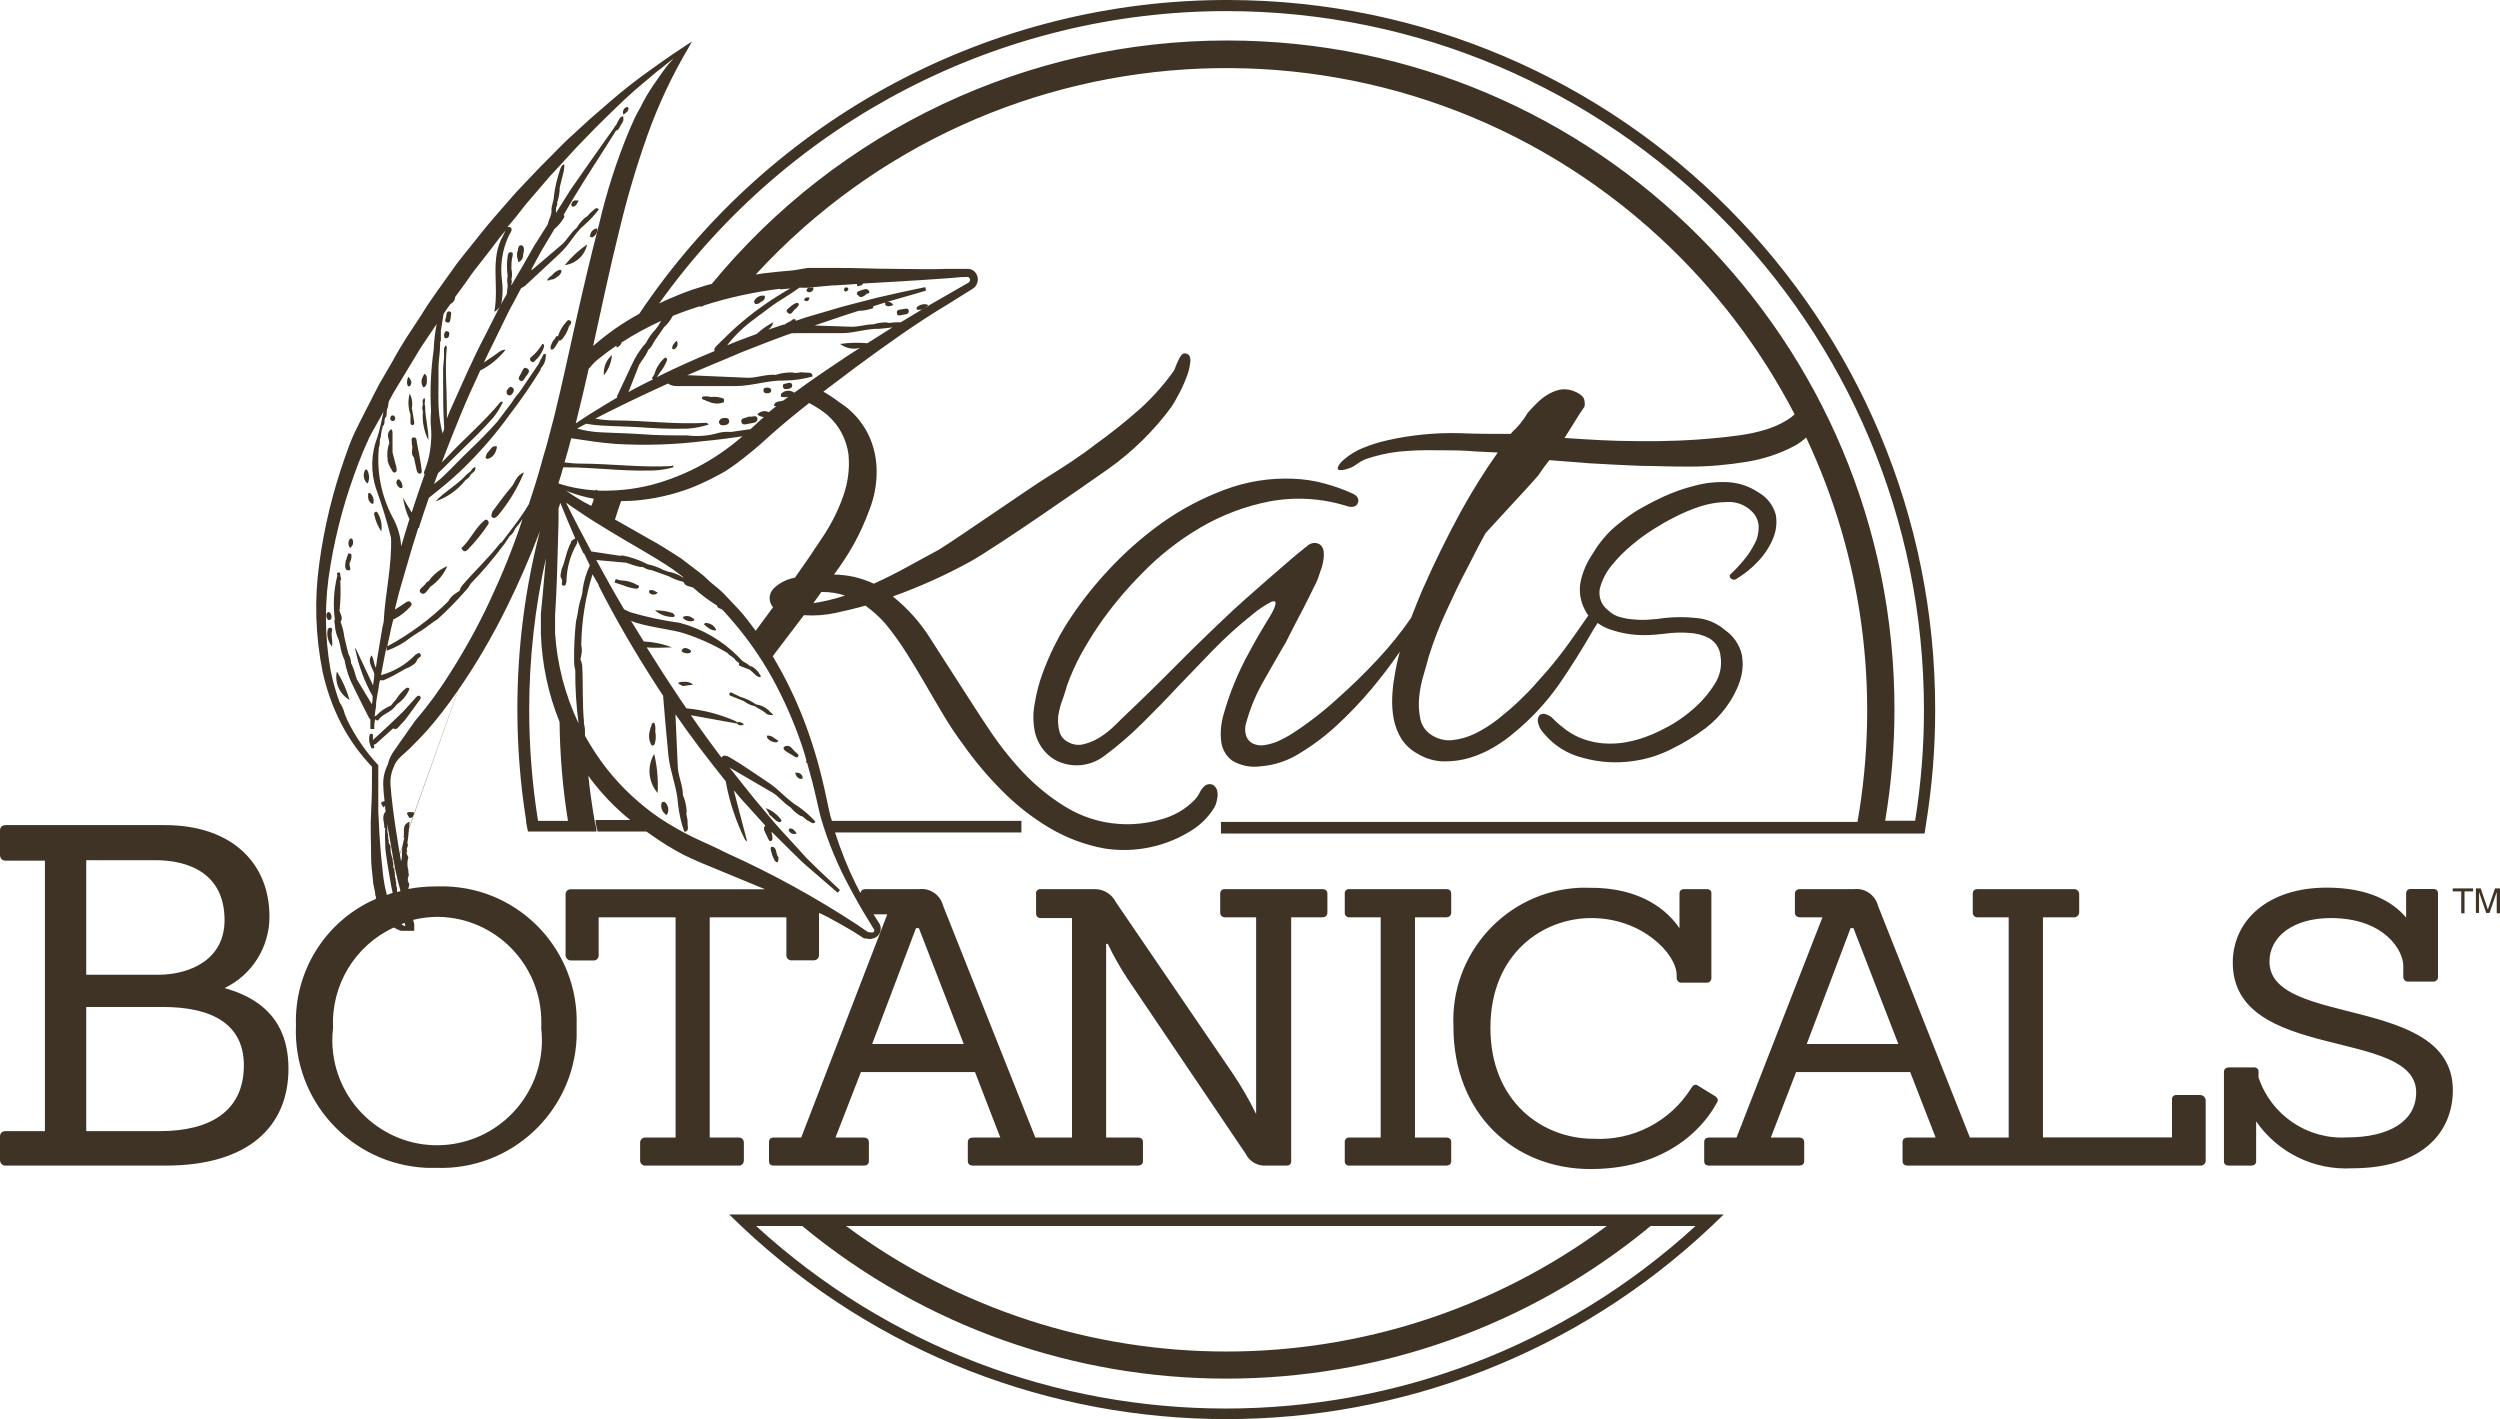 <svg width="303" height="172" viewBox="0 0 303 172" fill="none" xmlns="http://www.w3.org/2000/svg">
<g clip-path="url(#clip0_1149_69)">
<path d="M27.216 119.755C30.554 118.156 32.659 114.794 32.659 111.087C32.659 104.672 28.159 100.002 19.958 100.002H0.726C0.236 100.002 0 100.238 0 100.693V103.636C0 104 0.272 104.309 0.635 104.309C0.671 104.309 0.708 104.309 0.726 104.309H5.443V137.091H0.726C0.236 137.091 0 137.328 0 137.782V140.599C0 140.962 0.272 141.271 0.635 141.271C0.671 141.271 0.708 141.271 0.726 141.271H20.067C30.264 141.271 34.963 136.401 34.963 129.514C34.963 125.098 33.04 121.372 27.216 119.755ZM10.451 104.254H18.797C22.825 104.254 27.216 105.817 27.216 111.523C27.216 116.302 23.061 118.065 19.396 118.138H10.451V104.254ZM19.396 137.091H10.451V122.045H19.759C25.945 122.045 29.556 124.298 29.556 129.114C29.556 134.729 25.401 137.091 19.396 137.091ZM90.156 140.726V138.473C90.156 138.145 89.92 137.891 89.594 137.873C89.576 137.873 89.539 137.873 89.521 137.873H86.019V111.178H95.309V115.739C95.273 116.066 95.527 116.357 95.853 116.393C95.889 116.393 95.908 116.393 95.944 116.393H98.629C98.974 116.393 99.246 116.139 99.264 115.794C99.264 115.775 99.264 115.757 99.264 115.739V110.687H99.391C100.063 110.996 100.716 111.36 101.369 111.723C102.022 112.086 102.675 112.45 103.31 112.832L104.254 113.431L104.726 113.74H104.998C105.252 113.831 105.542 113.831 105.796 113.74C106.304 113.631 106.685 113.195 106.739 112.668C106.776 112.414 106.721 112.141 106.576 111.923L106.413 111.669L105.869 110.814H107.538L97.105 137.873H93.785C93.386 137.873 93.204 138.055 93.204 138.436V140.726C93.204 141.089 93.386 141.271 93.785 141.271H104.671C105.07 141.271 105.306 141.089 105.306 140.726V138.436C105.306 138.055 105.07 137.873 104.671 137.873H101.26L104.344 129.932H118.17L121.236 137.873H117.934C117.553 137.873 117.299 138.055 117.299 138.436V140.726C117.299 141.089 117.553 141.271 117.934 141.271H137.892C138.273 141.271 138.527 141.089 138.527 140.726V138.436C138.527 138.055 138.328 137.873 137.892 137.873H134.064V114.394H134.263C134.971 115.884 135.788 117.32 136.695 118.683L150.974 139.835C151.427 140.78 152.425 141.344 153.46 141.271H155.909C156.29 141.271 156.49 141.089 156.49 140.726V111.178H160.245C160.644 111.178 160.88 110.978 160.88 110.615V108.325C160.88 107.943 160.644 107.761 160.245 107.761H148.488C148.089 107.761 147.889 107.943 147.889 108.325V110.615C147.889 110.923 148.107 111.16 148.416 111.178C148.434 111.178 148.47 111.178 148.488 111.178H152.244V135.02C151.427 133.348 150.484 131.712 149.45 130.168L135.243 109.342C134.771 108.379 133.774 107.761 132.703 107.761H126.153C125.881 107.725 125.609 107.907 125.573 108.179C125.573 108.216 125.573 108.27 125.573 108.325V110.705C125.554 110.996 125.772 111.251 126.063 111.269C126.099 111.269 126.135 111.269 126.153 111.269H129.927V137.873H125.482L114.305 109.779C113.979 108.488 112.763 107.616 111.439 107.761H104.925C104.562 107.761 104.326 107.925 104.29 108.252L103.728 107.162C102.73 105.145 101.895 103.037 101.206 100.892H123.795V99.493H100.806C100.806 99.293 100.679 99.093 100.643 98.912C100.607 98.73 100.48 98.203 100.407 97.858L100.171 96.749C100.008 96.004 99.845 95.241 99.663 94.496C99.3 93.024 98.901 91.534 98.412 90.062C97.468 87.118 96.252 84.247 94.783 81.521C94.42 80.849 94.039 80.194 93.658 79.54L93.912 79.195L97.432 74.561C98.72 74.652 100.008 74.561 101.26 74.288C102.53 74.016 103.764 73.725 104.889 73.398C105.288 73.689 105.669 73.998 106.068 74.343C106.467 74.688 106.866 75.106 107.284 75.56C108.209 76.687 109.062 77.868 109.842 79.104C110.64 80.358 111.402 81.63 112.128 82.884C112.854 84.138 113.598 85.41 114.36 86.682C115.104 87.936 115.92 89.153 116.791 90.316C118.17 92.261 119.694 94.078 121.381 95.768C123.105 97.531 125.046 99.057 127.151 100.311C129.22 101.547 131.487 102.401 133.864 102.837C137.602 103.418 141.43 102.601 144.605 100.529C145.567 99.893 146.402 99.057 147.037 98.094C147.291 97.73 147.454 97.294 147.508 96.858C147.599 96.495 147.599 96.131 147.508 95.768C147.418 95.477 147.218 95.241 146.964 95.096C146.656 94.986 146.311 95.023 146.039 95.223C145.767 95.459 145.531 95.768 145.386 96.095C145.204 96.44 144.986 96.749 144.714 97.022C143.589 98.148 142.192 98.93 140.65 99.33C138.999 99.802 137.275 99.984 135.552 99.857C133.284 99.693 131.07 98.984 129.129 97.785C127.206 96.604 125.464 95.186 123.922 93.533C122.379 91.879 120.982 90.098 119.749 88.208C118.515 86.391 117.39 84.574 116.356 82.993C115.321 81.412 114.033 79.358 112.727 77.341C111.511 75.415 109.987 73.707 108.209 72.289C111.457 71.126 114.614 69.709 117.644 68.037C120.873 66.22 131.324 58.951 134.336 56.825C137.257 54.753 139.852 52.209 141.975 49.32C142.247 48.902 142.501 48.484 142.718 48.048C143.118 47.339 143.462 46.612 143.753 45.849C144.043 45.176 144.206 44.486 144.279 43.759C144.279 43.141 144.079 42.832 143.553 42.832C143.408 42.832 143.281 42.923 143.136 43.105C142.991 43.305 142.882 43.505 142.791 43.723C142.682 43.941 142.591 44.177 142.501 44.395L142.319 44.867C141.122 46.576 139.725 48.139 138.183 49.538C136.441 51.082 134.626 52.536 132.739 53.881C130.925 55.298 128.857 56.625 126.843 57.879C124.829 59.133 115.684 65.475 113.797 66.62L110.023 68.673C108.717 69.4 107.338 70.091 105.905 70.745C104.399 70.036 102.748 69.654 101.079 69.636C101.95 68.473 102.748 67.256 103.455 66.002C104.217 64.639 104.853 63.203 105.397 61.731C105.959 60.278 106.25 58.733 106.25 57.17C106.25 55.607 105.923 54.063 105.234 52.645C104.435 51.046 103.238 49.701 101.732 48.756C101.115 48.284 100.462 47.848 99.79 47.466L103.746 44.486C107.374 41.815 111.003 39.198 114.922 36.853L117.825 35.036C118.025 34.927 118.206 34.764 118.315 34.564C118.442 34.364 118.515 34.109 118.515 33.873C118.515 33.437 118.297 33.019 117.934 32.765C117.716 32.638 117.481 32.583 117.245 32.583H114.886C112.618 32.674 110.35 32.583 108.1 32.583C105.85 32.583 103.564 32.456 101.296 32.474H97.903L96.162 32.765L94.347 32.928L92.533 33.128L91.59 33.274C120.638 1.727 169.716 -0.254 201.214 28.84C207.836 34.964 213.352 42.196 217.507 50.21C217.235 50.483 216.908 50.719 216.581 50.919C215.783 51.41 214.912 51.791 214.023 52.064C213.062 52.354 212.1 52.572 211.102 52.718C210.104 52.863 209.143 52.972 208.254 53.063C204.97 53.39 201.649 53.517 198.347 53.463C195.498 53.463 192.577 53.281 189.62 53.081C190.436 51.827 191.18 50.519 192.051 49.265C192.087 49.065 192.087 48.865 192.051 48.666C192.051 48.102 191.489 47.666 190.563 47.339C190.074 47.175 189.547 47.139 189.039 47.23C188.513 47.357 188.023 47.557 187.57 47.83C187.08 48.12 186.644 48.484 186.245 48.883C185.846 49.265 185.483 49.665 185.138 50.065C184.63 50.937 183.995 51.718 183.251 52.391L183.106 52.591C181.038 52.591 178.97 52.591 176.883 52.5C173.944 52.427 170.986 52.718 168.12 53.372C167.158 53.59 166.215 53.881 165.307 54.244C164.4 54.59 163.566 55.098 162.84 55.734C162.658 55.88 162.495 56.062 162.35 56.261C162.241 56.389 162.169 56.552 162.132 56.716C162.132 56.843 162.132 56.934 162.35 56.97C162.64 56.988 162.949 56.952 163.221 56.843C163.62 56.752 164.019 56.57 164.346 56.316C164.69 56.062 165.071 55.843 165.471 55.662C166.795 55.208 168.156 54.898 169.553 54.735C171.095 54.59 172.637 54.535 174.18 54.571C175.722 54.571 177.282 54.571 178.843 54.717L181.528 54.844C179.949 57.079 178.498 59.405 177.173 61.786C175.432 64.966 173.835 68.219 172.365 71.562C171.894 72.653 171.458 73.779 171.023 74.888C169.825 76.632 168.501 78.268 167.067 79.813C165.489 81.521 163.801 83.156 162.041 84.719C161.588 85.137 161.08 85.573 160.517 86.046C159.955 86.518 159.338 86.991 158.703 87.463C158.068 87.936 157.415 88.39 156.744 88.826C156.108 89.244 155.419 89.608 154.711 89.916C154.222 90.098 153.714 90.243 153.206 90.316C152.752 90.389 152.298 90.316 151.881 90.135C151.5 89.953 151.192 89.626 151.046 89.226C150.865 88.681 150.865 88.099 151.046 87.554C151.482 85.991 152.081 84.483 152.861 83.047C153.677 81.612 154.53 80.103 155.437 78.541L155.854 77.832C156.526 76.487 157.215 75.16 157.923 73.816C158.304 73.089 159.12 71.435 159.138 71.381C159.266 71.144 159.393 70.908 159.501 70.672C159.628 70.399 159.737 70.127 159.828 69.854C159.937 69.509 160.064 69.109 160.209 68.746C160.608 67.274 160.59 66.111 159.628 65.838C159.157 65.729 158.667 65.893 158.358 66.256C158.177 66.347 158.014 66.474 157.868 66.638C157.451 66.856 150.049 73.362 149.504 73.907C147.254 76.015 144.968 78.213 142.682 80.521C140.396 82.829 138.128 85.046 135.915 87.136C135.606 87.463 135.189 87.863 134.699 88.317C134.191 88.772 133.647 89.171 133.048 89.517C132.485 89.844 131.869 90.08 131.233 90.225C130.617 90.353 129.963 90.243 129.419 89.916C128.893 89.644 128.512 89.171 128.385 88.59C128.24 87.99 128.203 87.372 128.258 86.773C128.367 86.064 128.548 85.355 128.82 84.683C129.038 84.047 129.201 83.52 129.31 83.12C129.764 81.83 130.326 80.594 130.961 79.395C131.614 78.213 132.322 77.05 133.066 75.942C134.644 73.634 136.441 71.472 138.418 69.491C140.505 67.328 142.882 65.475 145.476 63.948C148.071 62.422 150.919 61.35 153.877 60.768C157.016 60.187 160.245 60.386 163.293 61.35C164.001 61.568 164.436 61.35 164.582 60.95C164.727 60.55 164.582 60.096 163.91 59.805C162.822 59.314 161.697 58.915 160.554 58.606C159.32 58.26 158.05 58.079 156.78 58.024C153.931 57.897 151.101 58.351 148.434 59.351C145.712 60.368 143.136 61.731 140.759 63.421C138.364 65.148 136.169 67.092 134.173 69.273C132.304 71.29 130.617 73.489 129.147 75.815C128.657 76.614 128.203 77.432 127.786 78.286C127.242 79.376 126.77 80.485 126.353 81.63C125.917 82.811 125.609 84.029 125.409 85.264C125.192 86.373 125.192 87.518 125.409 88.626C125.609 89.571 126.063 90.462 126.716 91.17C127.296 91.806 128.04 92.279 128.875 92.515C129.691 92.769 130.562 92.824 131.415 92.679C132.322 92.515 133.157 92.152 133.882 91.588C135.479 90.407 136.985 89.099 138.4 87.699C139.815 86.3 141.231 84.865 142.61 83.374L146.964 78.85C148.488 77.287 150.103 75.815 151.827 74.452C152.552 73.834 153.333 73.325 154.185 72.889C154.24 72.907 154.294 72.907 154.349 72.889H154.512C154.748 73.034 154.512 73.834 153.568 75.27C152.915 76.342 152.208 77.541 151.482 78.904C150.756 80.194 150.121 81.521 149.559 82.902C149.051 84.156 148.615 85.446 148.252 86.754C147.962 87.827 147.871 88.935 148.035 90.044C148.18 90.916 148.67 91.715 149.395 92.224C150.411 92.806 151.609 93.042 152.77 92.879C154.457 92.751 156.09 92.206 157.524 91.297C159.175 90.298 160.717 89.135 162.132 87.808C163.584 86.464 164.944 85.028 166.215 83.52C167.466 82.011 168.483 80.685 169.281 79.522L169.662 78.995C169.372 80.031 169.154 81.067 168.991 82.121C168.845 82.902 168.773 83.701 168.737 84.501C168.7 85.391 168.755 86.264 168.918 87.136C169.081 87.99 169.408 88.826 169.861 89.571C170.369 90.334 171.059 90.952 171.875 91.388C172.819 91.952 173.889 92.261 174.978 92.279C176.048 92.297 177.119 92.152 178.153 91.843C179.169 91.534 180.149 91.098 181.074 90.552C181.927 90.044 182.725 89.48 183.469 88.844C185.538 87.154 187.37 85.192 188.912 83.011C190.4 80.849 191.779 78.65 193.049 76.433C193.158 76.233 193.358 75.924 193.63 75.506C194.101 75.833 194.591 76.106 195.136 76.287C196.46 76.742 197.839 76.978 199.236 76.978C200.107 76.978 200.978 76.905 201.849 76.796C202.792 76.669 203.754 76.632 204.716 76.705C205.568 76.742 206.403 76.96 207.165 77.359C207.927 77.814 208.435 78.595 208.526 79.486C208.725 80.685 208.471 81.921 207.8 82.938C207.056 84.119 206.113 85.192 205.042 86.082C203.899 87.063 202.629 87.881 201.268 88.535C200.016 89.171 198.674 89.644 197.295 89.916C196.315 90.116 195.317 90.171 194.319 90.098C193.466 90.025 192.632 89.844 191.833 89.553C191.126 89.299 190.473 88.935 189.856 88.499C189.311 88.099 188.803 87.681 188.332 87.209C188.041 86.882 187.679 86.645 187.261 86.536C187.025 86.464 186.753 86.536 186.572 86.7C186.39 86.954 186.336 87.263 186.408 87.554C186.499 88.045 186.735 88.499 187.08 88.844C188.314 90.353 190.001 91.406 191.888 91.861C193.847 92.406 195.898 92.533 197.912 92.242C199.545 92.024 201.105 91.534 202.575 90.789C204.044 90.08 205.423 89.226 206.729 88.245C207.655 87.536 208.471 86.7 209.161 85.773C209.868 84.828 210.449 83.774 210.83 82.666C211.211 81.612 211.302 80.485 211.12 79.395C210.848 78.177 210.122 77.087 209.088 76.378C208.127 75.542 206.911 75.015 205.641 74.906C204.334 74.761 202.992 74.761 201.686 74.906C201.123 74.997 200.561 75.052 199.998 75.088C199.399 75.142 198.783 75.142 198.184 75.088C197.567 75.052 196.968 74.961 196.369 74.797C195.807 74.652 195.317 74.361 194.9 73.961C194.083 73.343 193.702 72.326 193.902 71.326C194.174 70.29 194.664 69.327 195.353 68.51C196.115 67.565 196.968 66.71 197.912 65.947C198.71 65.275 199.545 64.675 200.415 64.13C201.214 63.621 202.03 63.149 202.865 62.731C203.899 62.186 204.988 61.731 206.094 61.368C207.183 61.023 208.308 60.841 209.451 60.841C210.485 60.804 211.501 61.204 212.245 61.913C212.808 62.404 213.134 63.112 213.152 63.857C213.152 64.603 212.989 65.329 212.626 65.965C212.263 66.674 211.81 67.347 211.284 67.964C210.83 68.51 210.34 69.037 209.814 69.527C209.651 69.618 209.596 69.836 209.687 70C209.723 70.054 209.759 70.091 209.814 70.127C210.013 70.309 210.304 70.309 210.503 70.127C211.447 69.564 212.318 68.855 213.062 68.055C213.824 67.256 214.441 66.329 214.876 65.311C215.275 64.384 215.402 63.367 215.221 62.367C214.912 61.241 214.168 60.278 213.152 59.696C212.064 58.969 210.83 58.533 209.524 58.442C208.163 58.369 206.802 58.497 205.496 58.842C204.153 59.169 202.847 59.623 201.595 60.205C200.343 60.786 199.272 61.368 198.347 61.913C197.313 62.567 196.333 63.312 195.408 64.13C194.428 65.057 193.593 66.129 192.922 67.292C192.269 68.273 191.797 69.382 191.561 70.545C191.344 71.708 191.543 72.907 192.106 73.943C192.214 74.179 192.36 74.397 192.505 74.597C191.706 75.76 190.908 76.887 190.146 77.959C189.384 79.031 188.441 80.231 187.552 81.266L186.1 82.902C185.501 83.593 184.794 84.301 184.014 85.046C183.233 85.791 182.381 86.5 181.492 87.209C180.657 87.863 179.75 88.426 178.806 88.899C177.954 89.317 177.028 89.589 176.085 89.698C175.196 89.807 174.288 89.589 173.526 89.099C172.819 88.662 172.311 87.972 172.148 87.154C171.966 86.282 171.912 85.391 172.002 84.501C172.093 83.574 172.275 82.666 172.547 81.775C172.801 80.885 173.018 80.158 173.164 79.576C173.744 77.723 174.452 75.887 175.268 74.125C176.103 72.308 176.956 70.49 177.863 68.8L178.933 66.71C179.296 66.002 179.677 65.293 180.058 64.603L185.175 59.042C185.61 58.569 186.046 58.079 186.463 57.588C186.88 56.952 187.316 56.352 187.787 55.771L192.686 56.152C194.7 56.28 196.769 56.37 198.855 56.461C200.561 56.461 202.575 56.57 204.897 56.552C207.183 56.552 209.451 56.334 211.701 55.971C213.715 55.644 215.674 55.008 217.489 54.044C217.997 53.772 218.468 53.427 218.904 53.027C225.744 67.546 227.903 83.811 225.127 99.62H147.98V101.02H233.256L233.473 99.62C234.181 95.168 234.544 90.661 234.544 86.155C234.653 38.689 196.333 0.109 148.924 0C120.257 -0.072 93.44 14.211 77.474 38.035C76.458 38.598 75.478 39.198 74.534 39.852C73.627 40.506 72.72 41.197 71.885 41.942C72.92 37.253 73.899 32.565 75.061 27.913C75.986 24.042 77.111 20.226 78.435 16.483C79.76 12.757 81.447 9.159 83.461 5.761L83.86 5.034L83.135 5.506C81.32 6.688 79.506 7.978 77.691 9.304C75.877 10.631 74.244 12.03 72.593 13.484C71.758 14.175 70.96 14.92 70.144 15.665C69.327 16.41 68.529 17.137 67.767 17.918L65.499 20.208L63.231 22.588C62.469 23.37 61.761 24.206 61.035 25.042C60.31 25.878 59.602 26.677 58.895 27.531L56.844 30.093L55.81 31.384C55.465 31.802 55.157 32.256 54.83 32.71C53.56 34.528 52.236 36.236 51.075 38.162L49.26 40.924C48.68 41.851 48.135 42.741 47.591 43.759L45.94 46.594L44.434 49.538C43.944 50.519 43.436 51.464 42.964 52.464C42.493 53.463 42.13 54.517 41.767 55.553C40.315 59.678 39.281 63.948 38.7 68.273C38.084 72.653 38.229 77.087 39.1 81.412C39.571 83.574 40.315 85.664 41.313 87.627C42.311 89.571 43.581 91.352 45.087 92.933C45.087 94.75 45.087 96.567 44.978 98.385C44.869 100.202 44.978 102.019 44.978 103.836C44.978 104.763 45.087 105.654 45.196 106.617C45.196 107.071 45.341 107.562 45.432 108.016C45.523 108.47 45.432 108.452 45.559 108.67V108.943C39.481 111.578 35.652 117.665 35.87 124.28C35.489 133.439 42.601 141.162 51.746 141.544C52.127 141.544 52.49 141.544 52.871 141.544C61.943 141.871 69.563 134.765 69.89 125.679C69.89 125.207 69.89 124.753 69.89 124.28C70.162 115.248 63.086 107.707 54.068 107.434C53.669 107.434 53.288 107.434 52.889 107.434C51.746 107.434 50.621 107.525 49.496 107.743C49.496 107.471 49.732 107.235 49.496 106.926C49.26 106.617 49.496 106.835 49.496 106.798C49.26 106.417 49.696 106.162 49.496 105.781V105.49C49.333 104.981 49.333 104.418 49.496 103.909C49.405 103.655 49.133 103.382 49.369 103.164C49.133 102.8 49.605 102.546 49.369 102.183L49.478 101.401L49.641 99.584C48.589 100.02 49.115 100.874 48.897 101.51H49.024C48.843 102.092 48.734 102.71 48.716 103.327C48.716 103.691 48.716 104.036 48.607 104.381C48.516 103.818 48.407 103.255 48.317 102.691C48.044 101.038 47.791 99.384 47.591 97.712L47.446 96.477L47.337 95.223C47.264 94.423 47.41 93.605 47.754 92.879C48.081 91.952 48.952 91.425 49.659 90.716C50.367 90.007 51.075 89.299 51.746 88.553C53.052 87.063 54.25 85.501 55.375 83.865C57.661 80.594 59.675 77.141 61.435 73.561C62.922 70.563 64.247 67.492 65.444 64.366C63.612 71.399 62.705 78.65 62.705 85.918C62.705 90.425 63.049 94.932 63.757 99.384C63.757 99.857 63.902 100.311 63.993 100.783H72.303C72.303 100.311 72.121 99.857 72.049 99.384C71.74 97.567 71.486 95.75 71.305 94.023L71.631 94.478C73.01 96.295 74.607 97.948 76.385 99.384H72.176C72.176 99.857 72.339 100.311 72.43 100.783H78.345L78.762 101.074C80.086 102.019 81.465 102.891 82.917 103.636L84.005 104.145L85.04 104.6L87.108 105.454L92.733 107.78H69.236C68.892 107.743 68.583 107.98 68.547 108.325C68.547 108.343 68.547 108.361 68.547 108.379V115.757C68.547 116.121 68.837 116.411 69.2 116.411C69.2 116.411 69.218 116.411 69.236 116.411H71.922C72.248 116.43 72.539 116.175 72.557 115.848C72.557 115.812 72.557 115.794 72.557 115.757V111.178H81.883V137.873H78.254C77.909 137.837 77.619 138.091 77.582 138.436C77.582 138.436 77.582 138.454 77.582 138.473V140.671C77.582 140.998 77.855 141.271 78.181 141.271C78.199 141.271 78.236 141.271 78.254 141.271H89.539C89.848 141.289 90.12 141.053 90.138 140.744C90.138 140.726 90.138 140.69 90.138 140.671L90.174 140.726H90.156ZM111.366 112.486L116.809 126.533H105.705L111.021 112.486H111.366ZM102.421 72.18C101.169 72.598 99.881 72.907 98.575 73.107L99.555 71.744C100.534 71.744 101.496 71.871 102.421 72.18ZM100.353 50.374C101.732 51.591 102.603 53.281 102.839 55.098C103.002 56.825 102.766 58.551 102.185 60.169C101.55 61.968 100.679 63.657 99.609 65.239C98.52 66.892 97.432 68.491 96.343 70.018C95.4 70.181 94.511 70.618 93.821 71.272C93.15 71.89 93.095 72.907 93.694 73.598L91.735 76.251L91.59 76.451C90.936 75.56 90.247 74.634 89.521 73.852C88.795 73.071 88.433 72.707 87.906 72.144C87.38 71.581 86.763 71.072 86.092 70.545L85.275 69.782C84.985 69.527 84.659 69.309 84.35 69.055C83.733 68.6 83.116 68.11 82.536 67.674C81.229 66.838 79.905 65.965 78.599 65.275L76.657 64.166L74.698 63.058L74.534 62.967C74.77 62.222 75.006 61.477 75.278 60.732C76.058 60.732 76.857 60.696 77.637 60.605C78.871 60.477 80.068 60.241 81.266 59.932C82.427 59.623 83.57 59.242 84.677 58.751C85.784 58.26 86.854 57.715 87.906 57.115C88.886 56.48 89.811 55.789 90.719 55.044C91.19 54.662 91.662 54.281 92.116 53.881L93.386 52.736C94.874 51.41 96.452 50.119 98.067 48.847C98.883 49.265 99.645 49.774 100.353 50.355V50.374ZM75.296 67.383L71.668 66.838C70.615 64.875 69.581 62.913 68.601 60.913C69.073 61.259 69.545 61.586 70.017 61.895C71.269 62.749 72.539 63.548 73.845 64.33C76.403 65.911 79.088 67.328 81.556 69L82.862 69.981H82.754C82.209 69.618 81.592 69.382 80.939 69.273L80.34 69.055C79.778 68.746 79.161 68.528 78.526 68.4C77.51 67.874 76.421 67.492 75.296 67.292V67.383ZM69.581 80.103C69.581 80.485 69.617 80.867 69.726 81.23C69.708 83.393 69.835 85.537 70.126 87.681C68.493 84.265 67.531 80.558 67.277 76.778V74.561L67.404 72.289C67.477 70.781 67.531 69.273 67.567 67.764L67.694 63.24V61.64L67.912 60.95C68.493 62.404 69.109 63.839 69.726 65.275C69.617 65.275 69.382 65.457 69.236 65.584C69.236 65.784 69.073 65.965 69.001 66.165C68.801 66.656 68.638 67.147 68.511 67.655C68.402 68.11 68.257 68.564 68.057 68.982C68.057 69.364 67.785 69.745 68.057 70.145C68.329 70.545 67.749 71.017 68.493 70.981C68.565 70.836 68.62 70.672 68.656 70.508C68.674 68.855 69.127 67.237 69.962 65.82C69.962 65.693 69.962 65.566 69.962 65.438L70.126 65.82L70.688 67.019L70.815 67.128C71.051 67.601 71.269 68.073 71.486 68.528C71.051 69.454 70.76 70.436 70.615 71.435C70.615 72.126 70.289 72.78 70.162 73.452C70.035 74.125 69.98 74.706 69.817 75.27C69.636 76.851 69.563 78.431 69.581 80.013V80.103ZM81.447 56.48C77.818 56.698 74.19 56.207 70.398 56.189C69.744 56.189 69.073 56.134 68.42 56.043C68.71 55.08 68.982 54.099 69.236 53.118C71.051 53.39 72.865 53.681 74.68 53.808C78.218 54.008 81.756 53.899 85.275 53.463C86.854 53.318 88.414 53.118 89.993 52.881L89.358 53.408C88.487 54.135 87.562 54.789 86.618 55.407C84.713 56.625 82.681 57.588 80.54 58.297C78.399 59.024 76.167 59.405 73.918 59.46C73.446 59.478 72.956 59.478 72.484 59.46L72.194 59.333V59.442C70.67 59.351 69.164 59.078 67.712 58.606V58.46C67.912 57.879 68.093 57.315 68.257 56.643H68.728C70.234 56.643 71.758 56.752 73.264 56.843C75.079 56.97 77.002 57.079 78.871 57.025H79.179C80.014 56.988 80.848 56.861 81.647 56.625C81.647 56.625 81.538 56.389 81.447 56.389V56.48ZM70.76 60.841C70.125 60.459 69.49 60.096 68.946 59.696L68.583 59.46L68.892 59.587C69.436 59.805 69.998 59.969 70.561 60.132C71.123 60.296 71.486 60.35 71.958 60.441C71.958 60.732 71.758 61.023 71.668 61.313L70.76 60.841ZM105.125 41.596C104.018 41.506 102.911 41.524 101.823 41.687C102.512 42.214 103.401 42.396 104.236 42.16L102.839 43.05C100.625 44.522 98.412 46.012 96.27 47.593C95.763 47.23 95.091 47.284 94.656 47.739V48.084C94.946 48.157 95.254 48.157 95.545 48.084L94.982 48.52C94.583 48.72 93.876 48.52 93.803 49.211H94.093L93.186 49.956C92.714 49.719 92.134 49.828 91.789 50.228C92.007 50.428 92.297 50.537 92.587 50.537L91.952 51.1L90.973 52.009L88.596 52.354C88.033 52.3 87.453 52.354 86.908 52.518C85.729 52.845 84.495 52.918 83.28 52.772C81.375 52.772 79.469 52.772 77.564 52.609C75.931 52.5 74.299 52.482 72.684 52.391C71.758 52.336 70.833 52.191 69.944 51.937L71.033 51.355C71.631 51.464 72.23 51.537 72.847 51.573C74.353 51.664 75.877 51.682 77.383 51.773C79.197 51.9 81.121 52.009 82.989 51.955H83.298C84.187 51.9 85.058 51.718 85.892 51.464C85.892 51.464 85.711 51.246 85.62 51.246C81.991 51.464 78.254 50.973 74.571 50.955C73.754 50.955 72.938 50.883 72.139 50.737C74.407 49.574 76.712 48.447 79.034 47.375L80.957 46.485C81.266 46.703 81.629 46.794 82.01 46.794H89.14C91.136 46.794 93.077 46.067 95.055 46.121C96.216 46.121 97.359 45.94 98.484 45.631C98.484 44.977 97.813 45.231 97.359 45.14C96.906 45.049 96.488 45.322 96.071 45.14C95.382 45.122 94.674 45.213 94.021 45.431C92.787 45.322 91.59 45.867 90.392 45.776L83.642 45.485H83.28C85.457 44.522 87.634 43.668 89.848 42.705L92.533 41.651L93.912 41.124L95.291 40.615L95.998 40.379C96.162 40.397 96.325 40.397 96.488 40.379H102.022C103.582 40.379 105.07 39.797 106.631 39.852L108.155 39.688L105.125 41.596ZM96.597 35.073L96.869 34.873C96.869 34.873 97.014 34.836 97.087 34.873H97.867L100.97 34.582C101.079 34.6 101.206 34.6 101.314 34.582L103.873 34.418C103.873 34.418 103.855 34.546 103.873 34.6C103.982 34.8 104.163 34.6 104.308 34.6C104.453 34.6 104.562 34.473 104.58 34.364L108.064 34.164C110.314 34.037 112.582 33.892 114.832 33.728L116.537 33.583H116.954C117.1 33.546 117.227 33.546 117.372 33.583C117.499 33.655 117.571 33.782 117.571 33.928C117.571 34.073 117.481 34.219 117.354 34.273L114.414 35.963C112.6 36.981 110.894 38.017 109.153 39.071C108.917 39.052 108.681 39.052 108.445 39.071C108.137 39.071 107.774 39.216 107.447 39.071C106.903 39.071 106.358 39.143 105.85 39.307C104.889 39.307 104.036 39.652 103.02 39.597L98.72 39.452L100.915 38.707C101.968 38.344 103.02 37.998 104.072 37.671C104.58 37.671 105.07 37.58 105.56 37.435C105.76 37.435 105.923 37.29 105.814 37.126L106.558 36.89C108.372 36.308 110.35 35.8 112.237 35.218L112.146 34.8C110.205 35.2 108.264 35.618 106.34 36.072L103.437 36.817C102.476 37.053 101.532 37.326 100.571 37.617L97.722 38.453L96.434 38.889C96.434 38.889 96.434 38.816 96.434 38.78C96.252 38.507 95.998 38.78 95.799 38.943C95.545 39.034 95.291 39.18 95.073 39.343H94.946L93.531 39.816L93.114 39.961C93.422 39.743 93.64 39.416 93.73 39.052C93.005 39.434 92.315 39.907 91.716 40.47L89.34 41.36L88.124 41.851C89.086 40.615 90.229 39.525 91.499 38.616C91.771 38.38 92.061 38.18 92.352 37.98C92.987 37.49 93.603 37.017 94.275 36.581C94.946 36.145 95.835 35.618 96.597 35.073ZM94.547 35.073L95.781 34.964C93.712 36.127 91.753 37.49 89.938 39.016C88.85 39.907 87.87 40.924 86.854 41.905C86.691 42.069 86.491 42.305 86.618 42.541C84.241 43.523 81.919 44.559 79.615 45.703L79.959 45.176C80.286 44.777 80.558 44.34 80.758 43.868C80.794 43.795 80.83 43.723 80.848 43.65C80.848 43.214 80.576 43.323 80.395 43.523C79.887 44.013 79.506 44.649 79.324 45.34L78.998 45.867L79.161 45.976L78.417 46.339L77.093 47.012L76.167 47.521L77.474 44.195C77.764 43.704 78.163 43.268 78.417 42.741C78.472 42.651 78.508 42.541 78.544 42.432C78.853 42.178 79.088 41.833 79.234 41.469L80.486 39.652C80.921 39.27 81.266 38.798 81.538 38.289C82.608 37.853 83.679 37.471 84.767 37.126C84.858 37.217 85.003 37.126 85.167 37.126L85.312 37.017C88.324 36.054 91.408 35.382 94.547 35V35.073ZM148.651 1.345C195.371 1.381 233.219 39.325 233.183 86.118C233.183 90.589 232.82 95.059 232.113 99.475H228.484C229.228 95.023 229.609 90.516 229.609 86.009C229.645 41.251 193.466 4.943 148.778 4.907C124.593 4.889 101.659 15.701 86.273 34.4L85.656 34.564L83.969 35.091C82.862 35.472 81.756 35.927 80.685 36.399L79.887 36.781C95.744 14.556 121.363 1.345 148.651 1.345ZM72.738 43.341C73.373 42.832 74.026 42.36 74.716 41.887C74.716 41.96 74.716 42.051 74.716 42.123C75.042 42.033 75.296 41.778 75.369 41.433H75.46C76.948 40.47 78.508 39.634 80.123 38.889C80.014 39.071 79.905 39.252 79.814 39.434L79.433 39.943C78.98 40.415 78.599 40.96 78.308 41.542C77.546 42.378 76.948 43.341 76.494 44.377C75.931 45.612 75.333 46.83 74.788 48.011V48.193L74.534 48.338L73.264 49.102C72.085 49.81 70.924 50.537 69.781 51.319C70.343 49.102 70.851 46.885 71.359 44.668L71.522 44.522C71.867 44.068 72.303 43.668 72.738 43.341ZM46.756 50.61C46.974 50.246 46.756 49.774 46.992 49.429C47.047 49.193 47.083 48.938 47.101 48.702C47.282 48.356 47.482 48.011 47.663 47.648L49.333 44.886C49.895 43.959 50.44 43.068 51.002 42.123L52.816 39.434L52.925 39.252C52.726 40.288 52.599 41.36 52.562 42.414C52.218 44.813 52.109 47.248 52.236 49.683C52.236 49.774 52.236 49.883 52.236 49.974C52.181 50.574 52.181 51.191 52.236 51.791C52.29 52.391 52.29 53.009 52.236 53.608C52.145 54.862 51.873 56.08 51.383 57.243C51.347 57.334 51.383 57.425 51.474 57.461C50.929 59.005 50.403 60.55 49.895 62.113C49.55 61.531 49.188 60.968 48.843 60.296C48.97 61.204 49.224 62.095 49.623 62.913C49.278 64.003 48.952 65.111 48.625 66.22C48.553 64.984 48.19 63.785 47.591 62.713C46.212 60.114 45.631 57.152 45.922 54.226C46.121 53.826 45.922 53.354 46.158 52.972C46.176 52.518 46.267 52.064 46.412 51.627C46.756 51.337 46.448 50.937 46.756 50.537V50.61ZM49.097 112.032C49.097 112.032 49.115 112.196 49.097 112.268L48.825 112.123L48.643 112.014L49.024 111.868C49.024 111.868 49.079 111.923 49.097 111.959V112.032ZM65.59 124.553C66.424 131.531 61.453 137.855 54.504 138.709C47.555 139.563 41.222 134.566 40.37 127.606C40.243 126.606 40.243 125.57 40.37 124.571C40.116 119.392 43.037 114.576 47.736 112.414C48.008 112.577 48.299 112.723 48.589 112.813H49.75C49.895 112.813 50.059 112.813 50.204 112.813C50.204 112.741 50.204 112.686 50.204 112.613V112.014L50.077 111.487C51.056 111.251 52.054 111.123 53.052 111.123C60.074 111.196 65.68 116.957 65.608 123.989C65.608 124.153 65.608 124.335 65.608 124.498V124.571L65.59 124.553ZM59.457 72.635C57.824 76.16 55.919 79.54 53.778 82.775C53.524 83.174 53.234 83.556 52.962 83.956C52.689 84.356 52.399 84.755 52.109 85.119C51.546 85.9 50.911 86.627 50.294 87.39C50.004 87.772 49.75 88.19 49.46 88.572L49.042 89.171C48.897 89.353 48.77 89.553 48.625 89.753C48.498 89.953 48.353 90.153 48.208 90.353C48.063 90.571 47.954 90.752 47.754 91.007C47.391 91.497 47.137 92.061 47.01 92.642C46.575 93.496 46.375 94.459 46.466 95.404C46.466 95.968 46.557 96.531 46.611 97.094C45.831 97.24 46.394 97.567 46.43 97.84C46.539 97.803 46.629 97.73 46.684 97.64V97.93C46.883 99.62 47.156 101.274 47.464 102.946C47.609 103.764 47.754 104.6 47.917 105.417C48.081 106.235 48.28 107.071 48.516 107.889V108.016L48.117 108.107C48.117 107.925 48.117 107.762 48.117 107.58C47.917 107.325 48.117 107.016 47.954 106.762V106.508C47.754 106.181 47.954 105.817 47.772 105.49M47.772 105.363C47.555 105.054 47.772 104.69 47.591 104.381V104.091C47.391 103.6 47.301 103.091 47.337 102.564C47.246 102.328 47.01 102.128 47.137 101.856C46.938 101.565 47.137 101.201 46.956 100.911V100.129C46.956 99.493 46.829 98.875 46.775 98.312C46.158 98.966 46.629 99.675 46.575 100.347C46.611 100.347 46.648 100.347 46.684 100.347C46.648 100.947 46.648 101.565 46.684 102.164C46.684 102.964 46.811 103.782 46.938 104.581C47.156 105.799 47.319 107.035 47.591 108.216L46.865 108.47C46.865 108.252 46.775 108.016 46.72 107.78C46.666 107.543 46.539 106.926 46.484 106.471C46.357 105.599 46.303 104.654 46.194 103.782C46.031 101.965 45.922 100.147 45.849 98.33V92.733L45.74 92.624C44.289 91.043 43.055 89.244 42.112 87.318C42.003 87.082 41.912 86.845 41.803 86.591C41.676 86.064 41.458 85.555 41.15 85.101C40.696 83.829 40.315 82.538 40.061 81.212C39.317 76.996 39.317 72.707 40.061 68.491C40.406 66.383 40.878 64.294 41.44 62.222C42.003 60.15 42.692 58.115 43.454 56.116C43.835 55.117 44.252 54.117 44.688 53.19C44.724 53.081 44.779 52.972 44.851 52.863L45.033 52.5L45.432 51.791L46.212 50.392L46.484 49.883C46.267 50.901 46.067 51.937 45.758 52.936C44.96 54.953 44.906 57.17 45.577 59.224C46.285 61.168 46.901 63.167 47.391 65.184C47.518 68.619 46.666 71.962 46.502 75.379L46.357 75.996L45.94 78.468C45.795 79.286 45.668 80.103 45.559 80.921C45.269 80.467 45.359 79.867 45.014 79.431C44.507 80.267 45.16 80.921 45.359 81.648V81.83C45.359 82.23 45.25 82.647 45.214 83.066L43.091 78.541C43.091 78.541 43.001 78.74 43.091 78.831C43.49 80.776 44.198 82.647 45.16 84.374C45.16 84.701 45.16 85.028 45.069 85.355L43.255 82.339C43.055 81.793 42.946 81.212 42.692 80.685C42.656 80.576 42.601 80.467 42.547 80.376C42.547 79.976 42.42 79.595 42.22 79.249L41.73 77.196C41.658 76.578 41.513 75.96 41.277 75.379C41.603 74.888 41.277 74.47 41.15 74.034C41.277 72.835 41.313 71.617 41.241 70.399C41.458 70.181 41.241 69.945 41.241 69.709C41.241 69.473 41.241 69.309 40.968 69.4C40.696 69.491 40.968 69.709 40.86 69.872C40.442 71.581 40.352 73.343 40.587 75.07C40.442 75.324 40.587 75.542 40.587 75.76C40.624 76.396 40.787 77.014 41.059 77.578L41.222 78.213C41.313 78.85 41.495 79.449 41.767 80.031C41.948 81.139 42.311 82.23 42.837 83.229C43.436 84.447 44.035 85.664 44.652 86.864C44.706 86.991 44.779 87.1 44.888 87.191V88.354H45.359C45.359 87.954 45.359 87.572 45.486 87.172C45.613 87.281 45.777 87.445 45.922 87.172C46.394 86.555 47.228 86.373 47.736 85.791L48.153 85.319C48.734 84.937 49.206 84.392 49.514 83.756C49.659 83.52 49.678 83.284 49.26 83.374L49.079 83.52C48.68 83.847 48.335 84.247 48.063 84.683L47.391 85.501C46.702 85.791 46.085 86.209 45.577 86.754C45.577 86.754 45.468 86.754 45.414 86.864C45.414 86.482 45.504 86.118 45.559 85.737C45.559 84.919 45.777 84.101 45.904 83.284C45.904 83.011 45.994 82.72 46.049 82.448C46.194 82.448 46.339 82.448 46.484 82.448L47.047 82.193C47.518 81.975 47.99 81.739 48.426 81.466C48.825 81.212 49.242 80.994 49.678 80.83C50.004 80.594 50.385 80.467 50.53 80.031C50.675 79.595 51.365 79.631 50.802 79.122C50.639 79.177 50.494 79.267 50.349 79.358C49.206 80.54 47.754 81.394 46.176 81.83L46.394 80.685L46.629 79.467L46.865 78.341V78.868C47.917 78.504 48.897 77.959 49.768 77.269C50.331 76.851 50.929 76.542 51.492 76.142C52.054 75.742 52.508 75.36 53.052 75.033C54.213 73.979 55.338 72.835 56.373 71.653C56.645 71.381 56.862 71.072 57.044 70.745C58.55 69.2 59.929 67.546 61.217 65.82L61.779 64.966C62.088 64.748 62.306 64.439 62.432 64.076C62.759 63.712 63.068 63.312 63.34 62.894C62.178 66.42 60.89 69.564 59.457 72.635L47.772 105.363ZM64.773 59.024C64.537 59.714 64.32 60.405 64.102 61.095L63.576 61.949C63.14 62.622 62.668 63.276 62.178 63.912C61.689 64.548 61.271 65.093 60.8 65.729L60.618 65.838C59.203 67.655 57.534 69.2 56.046 70.926C55.937 71.072 55.846 71.217 55.774 71.363C55.774 71.69 55.429 71.726 55.266 71.89C54.867 72.126 54.54 72.471 54.322 72.889C52.127 75.052 49.641 76.887 46.938 78.341L47.391 76.215L47.663 75.088L47.917 74.961C48.607 74.597 49.206 74.107 49.732 73.525C49.859 73.38 50.004 73.162 49.732 72.962C49.46 72.762 49.405 72.962 49.26 72.962C48.807 73.289 48.353 73.58 47.881 73.87V73.743C48.099 72.944 48.262 72.126 48.498 71.344L49.188 68.964C49.659 67.292 50.167 65.638 50.694 63.985H50.802C50.802 63.985 50.802 63.894 50.802 63.857C51.183 62.676 51.564 61.513 51.982 60.332C53.306 59.278 54.631 58.224 55.846 57.061C58.024 54.971 60.019 52.7 61.779 50.246C63.122 48.502 64.374 46.666 65.535 44.795V44.649C65.898 44.268 66.116 43.795 66.152 43.268V42.887C66.152 42.887 65.916 42.887 65.844 42.978C65.771 43.123 65.698 43.268 65.644 43.414C65.535 43.523 65.463 43.668 65.426 43.813L65.299 44.086L62.904 47.611C62.578 47.957 62.287 48.338 62.051 48.756L60.237 51.155C59.148 52.373 58.005 53.517 56.826 54.644C55.647 55.771 54.885 56.625 53.887 57.57C53.488 57.97 53.052 58.333 52.599 58.66L53.089 57.352L53.524 56.934C54.449 56.043 55.338 55.117 56.264 54.226C57.189 53.336 58.55 52.009 59.602 50.81L59.783 50.61C60.255 50.028 60.654 49.374 60.963 48.702H60.673C58.677 51.137 56.264 53.154 54.141 55.444C53.941 55.662 53.742 55.843 53.542 56.043C54.286 54.081 55.066 52.118 55.864 50.174C56.663 48.229 57.407 46.648 58.205 44.904C59.403 44.304 60.455 43.432 61.289 42.378C60.673 42.378 60.328 42.814 59.892 43.087L58.641 43.941C59.076 43.014 59.511 42.123 59.983 41.178L61.072 38.943C61.435 38.216 61.779 37.453 62.197 36.745L63.158 34.927C63.358 34.836 63.557 34.727 63.721 34.564C65.082 33.328 66.424 32.038 67.785 30.784C69.146 29.53 69.599 28.294 70.815 27.277C71.468 26.713 72.049 26.077 72.575 25.387C72.266 24.969 71.958 25.496 71.668 25.696C71.377 25.896 71.25 26.259 70.924 26.368C70.507 26.732 70.162 27.15 69.89 27.622C69.127 28.203 68.728 29.148 67.984 29.73L64.428 32.765V32.601C64.828 31.874 65.209 31.129 65.608 30.421L66.878 28.294C66.987 28.113 67.095 27.949 67.186 27.767C67.622 27.404 68.003 26.968 68.293 26.477C68.42 26.277 68.474 26.077 68.293 26.077C68.71 25.387 69.109 24.696 69.509 24.006C71.16 21.262 72.974 18.554 74.661 15.828C74.988 15.828 75.133 15.283 75.351 14.992C75.423 14.865 75.496 14.738 75.55 14.593V14.138C75.55 14.047 75.188 14.138 75.097 14.374L74.806 14.865C74.806 15.047 74.516 15.265 74.444 15.465L71.631 19.445L70.198 21.498C69.726 22.17 69.236 22.843 68.801 23.552L67.386 25.805V25.187C67.513 24.987 67.549 24.769 67.531 24.533C67.731 23.951 67.839 23.333 67.839 22.715L68.329 20.735C68.329 20.426 68.511 20.008 68.329 19.953C68.148 19.899 67.948 20.317 67.858 20.626C67.513 21.662 67.259 22.715 67.132 23.788C67.132 24.369 66.805 24.914 66.841 25.496C66.878 26.077 66.551 26.514 66.424 27.022V27.131L66.079 27.677L64.737 29.803C64.32 30.511 63.92 31.238 63.503 31.965L61.979 34.582V34.364C62.051 34.219 62.051 34.037 61.979 33.892C62.088 33.455 62.088 33.019 61.979 32.583C61.979 32.092 61.979 31.602 62.106 31.111C62.233 30.62 62.106 30.584 61.87 30.566C61.634 30.548 61.544 30.857 61.525 31.075C61.416 31.856 61.416 32.656 61.525 33.437C61.453 33.801 61.453 34.146 61.525 34.509C61.525 34.564 61.525 34.636 61.525 34.691L61.416 35.654L61.072 36.254C60.654 36.963 60.292 37.726 59.91 38.453L58.786 40.688C57.225 43.632 55.937 46.703 54.54 49.774L54.159 50.719V49.629C54.159 47.084 53.905 44.559 54.159 42.033C54.159 42.033 54.068 41.905 54.032 41.851C53.941 41.96 53.869 42.087 53.814 42.233V43.323L53.705 44.631V45.958C53.705 47.902 53.705 49.828 53.832 51.773C53.832 51.864 53.832 51.937 53.832 52.027L53.633 52.518C53.27 51.064 53.107 49.556 53.143 48.066C53.125 47.721 53.125 47.357 53.143 47.012V44.631C53.143 43.85 53.324 42.814 53.343 41.833V41.487C53.343 41.487 53.379 41.342 53.433 41.288C53.433 40.979 53.433 40.67 53.433 40.361C53.433 40.27 53.433 40.161 53.433 40.07L53.76 38.053C54.014 37.635 54.304 37.235 54.594 36.853C54.921 36.69 55.157 36.363 55.175 35.981C55.665 35.309 56.155 34.655 56.627 33.982C57.098 33.31 57.243 33.092 57.57 32.674L58.568 31.402C59.239 30.548 59.892 29.694 60.546 28.821L61.271 27.931C61.199 28.113 61.108 28.294 61.017 28.476C59.312 31.384 60.527 34.582 59.91 37.798C60.455 37.49 60.8 36.926 60.836 36.308C60.945 35.527 60.945 34.727 60.836 33.946C60.6 32.147 60.872 30.33 61.616 28.676C61.779 28.313 62.306 27.731 61.779 27.513H61.507L62.487 26.35C63.14 25.496 63.811 24.642 64.537 23.824L66.642 21.371C67.368 20.571 68.13 19.79 68.855 18.972C69.581 18.154 70.325 17.391 71.087 16.61C71.849 15.828 72.593 15.047 73.373 14.302C74.153 13.557 74.933 12.775 75.75 12.012C76.567 11.249 77.365 10.558 78.199 9.868L79.451 8.814L80.74 7.796C81.03 7.56 81.32 7.324 81.629 7.106L80.975 7.832C80.322 8.632 79.778 9.504 79.161 10.358C78.58 11.213 78.072 12.085 77.619 13.012C77.365 13.466 77.111 13.92 76.893 14.374L76.276 15.774C74.716 19.517 73.482 23.37 72.575 27.313C71.559 31.202 70.652 35.109 69.781 38.998C68.91 42.887 68.093 46.739 67.15 50.555L66.406 53.39C66.17 54.335 65.862 55.208 65.608 56.207L65.209 57.606L64.773 59.024ZM68.837 99.493H65.209C64.501 95.041 64.138 90.534 64.138 86.028C64.138 79.849 64.828 73.67 66.17 67.637L65.771 72.126L65.553 74.379V76.796C65.68 80.467 66.442 84.101 67.821 87.499C67.858 91.516 68.202 95.532 68.837 99.493ZM83.933 101.438C82.59 100.783 81.302 100.038 80.05 99.221C77.582 97.549 75.387 95.513 73.537 93.169C72.557 91.915 71.686 90.589 70.906 89.189C70.906 88.681 70.906 88.19 70.779 87.699C70.76 87.627 70.76 87.572 70.779 87.499C70.561 85.228 70.688 82.938 70.561 80.649C70.525 80.485 70.488 80.322 70.452 80.158C70.234 79.903 70.452 79.667 70.452 79.413C70.543 79.013 70.543 78.613 70.452 78.213C70.452 78.159 70.452 78.104 70.452 78.05C70.507 75.179 70.96 72.344 71.813 69.6L72.575 70.926V71.144C72.575 71.144 72.575 71.054 72.575 71.017L73.391 72.598C75.514 76.614 77.873 80.54 80.377 84.338V84.465C80.558 86.845 80.794 89.208 81.012 91.57C81.211 93.569 82.064 95.441 82.173 97.44C82.3 98.585 82.554 99.711 82.935 100.802C83.606 100.802 83.298 100.093 83.334 99.638C83.37 99.184 83.098 98.784 83.225 98.367C83.189 97.676 83.044 97.004 82.772 96.368C82.772 95.132 82.137 93.987 82.137 92.733L81.864 86.573C83.788 89.371 85.82 92.024 87.979 94.714V94.823C88.433 97.258 89.213 99.602 90.319 101.819C90.319 101.819 90.483 101.928 90.555 101.983C90.029 99.911 89.448 97.858 88.941 95.786C89.467 96.404 89.993 97.04 90.537 97.603L92.751 100.056C92.388 100.438 92.751 100.892 92.932 101.292C93.114 101.692 93.259 102.11 93.513 101.892C93.767 101.674 93.513 101.165 93.513 100.802L95.853 103.128L97.214 104.454C97.686 104.89 98.176 105.29 98.647 105.708L101.532 108.198L101.804 107.871L99.065 105.29C98.629 104.836 98.157 104.418 97.722 103.964L96.452 102.564C95.617 101.619 94.746 100.747 93.912 99.766L91.481 96.876C90.446 95.604 89.43 94.314 88.414 93.024L89.031 93.387L93.549 96.022C94.384 96.477 94.946 97.331 95.799 97.84C96.144 98.257 96.561 98.621 97.033 98.894C97.377 98.894 97.577 99.311 97.885 99.439C98.194 99.566 98.593 100.038 98.829 99.584C98.212 98.894 97.522 98.294 96.779 97.767C95.436 96.985 94.456 95.713 93.15 94.859C91.844 94.005 90.065 92.733 88.505 91.825C88.16 91.606 87.634 91.406 87.453 91.825C86.183 90.153 84.931 88.426 83.733 86.682L89.358 87.699C89.521 87.972 89.848 87.899 90.12 87.881C90.12 87.572 89.775 87.609 89.594 87.481C89.503 87.481 89.394 87.499 89.34 87.59C89.303 87.518 89.249 87.445 89.176 87.409C87.271 86.573 85.257 86.046 83.189 85.846C82.953 85.482 82.699 85.137 82.463 84.792C81.066 82.702 79.705 80.594 78.381 78.468C79.397 78.559 80.413 78.468 81.429 78.468C80.34 78.032 79.179 77.796 78.018 77.741C77.492 76.905 76.984 76.069 76.476 75.233C77.818 75.906 81.719 76.324 82.917 76.76C84.767 77.359 86.527 78.159 88.197 79.158C88.433 79.54 88.941 79.595 89.14 80.013C89.285 80.158 89.43 80.267 89.594 80.376C89.467 80.594 89.594 80.685 89.775 80.739L90.918 81.194C90.991 81.285 91.081 81.375 91.19 81.448C91.481 81.703 91.698 82.03 92.152 82.084C92.152 82.084 92.261 81.884 92.152 81.848C91.916 81.394 91.553 81.012 91.1 80.758H90.936C90.646 80.503 90.338 80.303 89.993 80.122L89.485 79.595C87.525 77.614 85.076 76.196 82.391 75.488C80.359 75.215 78.344 74.779 76.367 74.197L75.641 73.852L74.516 71.926C73.754 70.581 73.01 69.236 72.266 67.874L75.895 68.201C76.439 68.4 76.984 68.582 77.546 68.709H77.891C78.218 68.927 78.599 69.073 78.998 69.109L81.03 69.836C81.592 70.145 82.209 70.381 82.844 70.527C83.026 71.09 83.57 71.035 84.005 71.217C84.913 72.035 85.892 72.762 86.927 73.416C86.927 73.689 87.217 73.725 87.416 73.816C87.616 73.907 88.088 74.488 88.414 74.852C90.392 77.087 92.116 79.522 93.567 82.121C95.019 84.755 96.234 87.518 97.196 90.371C97.395 90.952 97.577 91.552 97.74 92.188C97.668 92.261 97.686 92.388 97.758 92.442C97.776 92.442 97.795 92.479 97.831 92.479C98.049 93.242 98.248 93.987 98.448 94.75C98.647 95.513 98.811 96.204 98.974 96.931C99.137 97.658 99.3 98.403 99.5 99.148C100.353 102.055 101.514 104.854 102.966 107.525C103.673 108.87 104.417 110.178 105.215 111.469L105.796 112.432L105.959 112.668C105.959 112.668 105.977 112.759 105.959 112.813C105.959 112.904 105.869 112.995 105.778 113.013H105.633L105.234 112.977L104.834 112.723L103.909 112.086C98.865 108.779 93.549 105.853 88.051 103.382C86.691 102.673 85.275 102.092 83.933 101.438ZM90.011 80.43C90.011 80.43 90.192 80.594 90.301 80.649L90.011 80.43ZM171.494 111.178V137.873H175.25C175.686 137.873 175.885 138.055 175.885 138.436V140.726C175.885 141.089 175.631 141.271 175.25 141.271H163.566C163.293 141.307 163.021 141.126 162.985 140.835C162.985 140.799 162.985 140.762 162.985 140.726V138.436C162.949 138.164 163.148 137.909 163.42 137.873C163.457 137.873 163.511 137.873 163.566 137.873H167.339V111.178H163.566C163.275 111.214 163.021 110.996 162.985 110.705C162.985 110.669 162.985 110.651 162.985 110.615V108.325C162.949 108.052 163.148 107.798 163.42 107.761C163.457 107.761 163.511 107.761 163.566 107.761H175.25C175.686 107.761 175.885 107.943 175.885 108.325V110.615C175.885 110.978 175.631 111.178 175.25 111.178H171.494ZM203.554 112.486V108.325C203.554 107.943 203.754 107.761 204.153 107.761H206.838C207.11 107.725 207.383 107.907 207.419 108.179C207.419 108.216 207.419 108.27 207.419 108.325V118.501C207.455 118.792 207.237 119.065 206.929 119.101C206.893 119.101 206.875 119.101 206.838 119.101H203.845C203.518 119.137 203.246 118.901 203.21 118.574C203.21 118.556 203.21 118.519 203.21 118.501V118.174C203.21 115.648 199.073 111.269 192.868 111.269C187.007 111.269 180.639 115.557 180.639 124.571C180.639 133.584 187.007 138.018 193.104 138.018C197.875 138.291 202.429 135.947 204.97 131.894C205.224 131.476 205.514 131.331 205.859 131.622L207.963 132.912C208.29 133.203 208.254 133.475 207.963 133.857C207.183 135.311 203.173 141.689 192.777 141.689C183.487 141.689 176.157 134.983 176.157 124.425C175.74 115.557 182.58 108.016 191.434 107.598C191.779 107.598 192.142 107.58 192.487 107.598C199.018 107.507 202.194 110.487 203.554 112.504V112.486ZM266.604 132.712H263.828C263.556 132.676 263.283 132.857 263.247 133.13C263.247 133.166 263.247 133.221 263.247 133.275V137.855H247.607V111.178H251.327C251.671 111.214 251.962 110.96 251.998 110.615C251.998 110.596 251.998 110.578 251.998 110.56V108.361C251.998 108.016 251.708 107.743 251.363 107.761C251.363 107.761 251.345 107.761 251.327 107.761H239.697C239.297 107.761 239.098 107.943 239.098 108.325V110.615C239.098 110.923 239.316 111.16 239.624 111.178C239.642 111.178 239.678 111.178 239.697 111.178H243.452V137.873H238.753L227.613 109.779C227.286 108.488 226.053 107.616 224.728 107.761H218.178C217.797 107.761 217.543 107.943 217.543 108.325V110.615C217.543 110.978 217.797 111.178 218.178 111.178H220.882L210.467 137.873H207.147C206.748 137.873 206.548 138.055 206.548 138.436V140.726C206.548 141.089 206.748 141.271 207.147 141.271H218.033C218.432 141.271 218.668 141.089 218.668 140.726V138.436C218.668 138.055 218.432 137.873 218.033 137.873H214.622L217.688 129.932H231.514L234.598 137.873H231.223C230.824 137.873 230.588 138.055 230.588 138.436V140.726C230.588 141.089 230.824 141.271 231.223 141.271H266.658C266.985 141.307 267.293 141.071 267.329 140.744C267.329 140.726 267.329 140.69 267.329 140.671V133.293C267.239 132.93 267.003 132.712 266.604 132.712ZM218.976 126.533L224.293 112.486H224.637L230.08 126.533H218.976ZM297.285 132.13C297.285 137.164 293.656 141.598 285.074 141.598C280.465 141.853 276.075 139.708 273.444 135.91V140.726C273.444 141.089 273.208 141.271 272.809 141.271H270.178C269.724 141.271 269.543 141.089 269.543 140.726V129.932C269.543 129.568 269.779 129.368 270.178 129.368H273.154C273.426 129.332 273.698 129.514 273.734 129.786C273.734 129.823 273.734 129.877 273.734 129.932V130.586C275.258 135.147 279.649 138.127 284.439 137.855C289.719 137.855 292.84 135.801 292.84 132.403C292.84 124.516 270.613 128.769 270.613 116.666C270.613 111.578 274.859 107.58 281.99 107.58C286.979 107.58 289.955 109.215 291.624 111.214V108.307C291.624 107.943 291.823 107.743 292.204 107.743H294.89C295.289 107.743 295.488 107.943 295.488 108.307V118.356C295.525 118.665 295.289 118.937 294.98 118.974C294.944 118.974 294.926 118.974 294.89 118.974H291.86C291.551 118.974 291.297 118.738 291.279 118.429C291.279 118.41 291.279 118.374 291.279 118.356V117.048C291.279 115.23 289.029 111.269 282.479 111.269C277.889 111.269 275.059 113.558 275.059 116.539C275.059 124.516 297.285 120.5 297.285 132.13ZM89.829 148.594C122.851 179.796 174.434 179.796 207.455 148.594L208.907 147.195H88.378L89.829 148.594ZM194.736 148.594C167.339 168.875 129.945 168.875 102.548 148.594H194.736ZM97.232 148.594C127.079 173.254 170.206 173.254 200.053 148.594H205.496C173.254 178.088 123.885 178.088 91.644 148.594H97.232ZM51.238 46.83C51.038 46.467 51.038 46.049 51.238 45.685C51.292 45.558 51.365 45.413 51.456 45.304C51.637 45.395 51.746 45.594 51.728 45.812C51.728 46.176 51.818 46.576 51.492 46.866C51.419 46.957 51.256 46.939 51.238 46.885V46.83ZM54.649 38.453C54.522 38.707 54.649 39.18 54.213 39.089C53.778 38.998 54.014 38.653 54.068 38.416C54.123 38.18 54.068 37.689 54.467 37.744C54.867 37.798 54.576 38.216 54.649 38.507V38.453ZM54.431 40.597C54.431 40.797 54.322 40.979 54.068 40.997C53.814 41.015 53.814 40.742 53.832 40.542C53.85 40.343 53.941 40.124 54.177 40.143C54.413 40.161 54.522 40.397 54.431 40.597ZM51.528 49.283C51.528 50.646 51.945 51.973 51.927 53.354C51.383 52.282 51.147 51.064 51.256 49.865C51.147 49.61 51.147 49.301 51.256 49.047C51.256 48.793 51.093 48.484 51.456 48.229C51.528 48.447 51.528 48.666 51.456 48.883L51.528 49.283ZM95.418 37.889C95.109 37.526 95.744 37.272 95.998 36.999C96.162 36.872 96.343 36.781 96.525 36.708C96.633 36.708 96.742 36.708 96.815 36.835C96.887 36.963 96.561 37.344 96.343 37.49C96.125 37.635 95.853 38.362 95.49 37.889H95.418ZM103.909 35.745C103.764 35.509 103.909 35.309 104.217 35.236C104.526 35.163 105.034 34.836 105.306 35.236C105.578 35.636 104.98 35.527 104.943 35.709C104.599 35.981 104.236 36.181 103.982 35.745H103.909ZM91.354 36.563C91.517 36.199 91.844 35.927 92.243 35.836C92.388 35.836 92.533 35.836 92.678 35.836C92.751 36.036 92.678 36.254 92.533 36.399C92.206 36.563 91.971 36.926 91.553 36.835C91.444 36.781 91.39 36.672 91.426 36.563H91.354ZM97.795 35.345C97.686 35.109 97.795 34.982 98.012 34.873C98.23 34.764 98.412 34.709 98.538 34.873C98.665 35.036 98.538 35.236 98.339 35.345C98.194 35.454 98.012 35.454 97.867 35.345H97.795ZM97.468 36.472C97.468 36.29 97.468 36.145 97.704 36.072C97.94 35.999 98.031 36.072 98.085 36.072C98.139 36.072 98.085 36.399 97.849 36.49C97.74 36.526 97.613 36.49 97.541 36.399L97.468 36.472ZM102.349 35.273C102.222 35.127 102.349 35 102.349 34.927C102.349 34.855 102.675 34.745 102.784 34.927C102.893 35.109 102.784 35.182 102.621 35.291C102.458 35.4 102.512 35.4 102.421 35.273H102.349ZM63.503 57.261C62.723 59.169 61.652 60.932 60.328 62.513C60.128 62.676 59.947 62.894 59.675 62.713C59.403 62.531 59.675 62.204 59.675 62.004C60.419 61.004 61.144 60.005 61.943 59.06C62.451 58.497 62.541 57.624 63.503 57.261ZM50.911 84.392C51.02 84.501 51.02 84.665 50.911 84.774C50.294 85.646 49.659 86.482 49.097 87.263C48.825 87.536 48.571 87.827 48.299 88.117L48.172 88.263C47.954 88.372 47.809 88.426 47.663 88.263L45.65 90.08C45.559 90.171 45.432 90.243 45.305 90.262C45.305 90.298 45.305 90.334 45.305 90.371C45.377 90.443 45.396 90.571 45.305 90.661C45.214 90.734 45.105 90.734 45.014 90.661C44.761 90.171 44.67 89.608 44.797 89.081C44.833 88.971 44.942 88.917 45.051 88.935C45.16 88.953 45.232 89.062 45.196 89.171C45.196 89.28 45.196 89.389 45.196 89.498V89.698L45.305 89.589C46.502 88.517 47.682 87.391 48.843 86.264C49.405 85.646 49.968 85.028 50.494 84.447C50.585 84.319 50.766 84.283 50.893 84.356L50.911 84.392ZM59.167 63.548C58.441 64.657 57.606 65.675 56.681 66.62C56.499 66.801 56.264 66.947 56.028 66.62C55.792 66.293 56.028 66.401 56.028 66.329C57.008 65.402 57.552 64.094 58.586 63.185C58.713 63.058 58.858 62.913 59.04 63.022C59.221 63.13 59.294 63.385 59.167 63.548ZM54.213 68.618C53.778 69.618 53.07 70.49 52.163 71.108C51.837 71.472 51.456 72.271 51.002 71.853C50.548 71.435 51.419 71.09 51.637 70.672C51.637 70.563 51.855 70.508 51.964 70.418C52.526 69.618 53.306 69 54.213 68.618ZM63.485 30.457C63.358 30.857 63.485 31.311 63.086 31.62C62.687 31.929 62.832 31.62 62.777 31.511C62.614 31.129 62.614 30.675 62.777 30.293C62.777 30.057 62.868 29.675 63.195 29.73C63.521 29.785 63.503 30.166 63.503 30.439L63.485 30.457ZM75.569 13.902C75.405 13.575 75.55 13.157 75.877 13.012C75.895 13.012 75.931 12.993 75.95 12.975C75.95 12.975 76.167 12.975 76.167 13.084C76.204 13.466 75.913 13.648 75.569 13.884V13.902ZM50.167 98.475V98.657C50.004 98.839 50.167 99.13 49.587 99.13C49.569 98.839 48.752 98.276 50.149 98.457H50.167V98.475ZM50.149 53.009C50.566 53.009 50.476 53.481 50.548 53.772C50.73 54.608 50.893 55.462 51.02 56.316C51.02 56.698 51.31 57.37 50.893 57.406C50.476 57.443 50.476 56.752 50.367 56.37C50.258 55.989 50.24 55.734 50.167 55.425C49.659 54.953 50.167 54.335 49.895 53.808C50.004 53.554 49.678 53.045 50.149 53.009ZM45.359 62.386C45.305 62.258 45.359 62.131 45.468 62.058C45.559 61.986 45.686 62.022 45.74 62.113C45.74 62.131 45.758 62.149 45.777 62.167C46.176 62.84 46.339 63.621 46.212 64.403C45.795 63.785 45.504 63.112 45.359 62.386ZM49.931 49.538C50.022 50.083 50.131 50.628 50.204 51.191C50.204 51.337 50.204 51.519 50.004 51.519C49.877 51.519 49.768 51.428 49.75 51.3C49.75 51.3 49.75 51.3 49.75 51.282V50.246C49.46 49.429 49.423 48.538 49.659 47.702C49.95 48.266 50.04 48.92 49.895 49.538H49.931ZM44.38 58.46C44.035 58.024 43.998 57.443 44.252 56.952C44.252 56.952 44.47 56.843 44.488 56.952C44.779 57.461 44.815 58.06 44.579 58.587L44.38 58.46ZM44.888 59.787C45.232 60.114 45.377 60.605 45.232 61.059H45.105C44.633 60.823 44.597 60.386 44.615 59.932C44.579 59.787 44.761 59.678 44.851 59.787H44.888ZM46.992 55.753C46.883 55.062 46.938 54.371 47.174 53.717C47.174 53.227 46.829 52.736 47.174 52.245C47.518 51.755 47.573 52.245 47.573 52.536V54.826C47.736 55.444 47.899 56.08 48.044 56.643C48.044 56.843 48.172 57.134 47.917 57.243C47.663 57.352 47.555 57.115 47.446 56.898C47.21 56.552 47.047 56.152 46.956 55.753H46.992ZM48.063 58.424C48.063 58.26 48.153 58.079 48.317 58.097C48.48 58.115 48.734 58.515 48.77 58.806C48.807 59.096 48.77 59.205 48.534 59.151C48.299 59.096 48.044 58.751 48.026 58.424H48.063ZM49.478 46.83C49.224 46.467 49.333 46.103 49.478 45.649C49.804 46.012 50.004 46.339 49.714 46.757C49.641 46.812 49.532 46.848 49.442 46.83H49.478ZM47.337 50.61C47.337 50.446 47.464 50.301 47.663 50.355C47.809 50.41 47.899 50.537 47.899 50.701C47.899 50.901 47.754 51.046 47.591 51.028C47.41 51.028 47.282 50.864 47.282 50.683C47.282 50.664 47.282 50.628 47.282 50.61H47.319H47.337ZM81.774 74.561C81.774 74.67 81.719 74.779 81.61 74.779C81.574 74.779 81.556 74.779 81.52 74.779C80.74 74.779 79.978 74.488 79.379 73.979C80.105 73.961 80.848 74.07 81.538 74.306C81.647 74.415 81.774 74.561 81.774 74.561ZM86.763 76.178V76.414C86.128 76.414 85.747 76.051 85.312 75.651L85.475 75.506C86.019 75.488 86.509 75.778 86.763 76.251V76.178ZM84.042 74.942C84.169 74.942 84.15 75.233 84.042 75.251C83.588 75.379 83.08 75.251 82.772 74.888V74.779C83.207 74.561 83.715 74.652 84.042 75.015V74.942ZM82.681 78.704C82.935 78.432 83.243 78.541 83.534 78.704C83.824 78.868 83.788 78.959 83.679 79.086C83.57 79.213 83.116 79.231 82.844 79.086C82.572 78.94 82.536 78.922 82.681 78.777V78.704ZM42.42 66.401C42.166 66.074 42.166 65.62 42.42 65.293C42.493 65.257 42.601 65.257 42.674 65.293C42.91 65.656 42.819 66.129 42.456 66.383C42.456 66.383 42.438 66.383 42.42 66.401ZM94.347 103.891C94.347 104.182 94.347 104.6 94.093 104.491C93.839 104.381 93.603 103.691 93.476 103.237C93.349 102.782 93.368 102.582 93.658 102.637C94.202 102.782 93.984 103.509 94.347 103.891ZM68.456 32.129C69.236 31.166 70.144 30.33 71.16 29.621C70.888 30.948 69.799 31.965 68.456 32.129ZM66.642 33.946C66.497 34.055 66.297 33.946 66.297 33.946C66.297 33.946 66.624 33.51 66.878 33.383C67.132 33.037 67.495 32.801 67.894 32.674C67.894 32.674 68.075 32.819 68.057 32.856C67.948 33.364 67.513 33.583 67.132 33.819C66.95 33.873 66.751 33.91 66.551 33.928H66.642V33.946ZM71.522 28.603C71.522 28.131 71.903 27.731 72.375 27.677C72.448 28.149 72.194 28.603 71.74 28.785C71.74 28.785 71.414 28.64 71.432 28.585H71.522V28.603ZM70.126 24.333C69.926 24.678 69.817 25.042 69.382 25.06C69.382 25.06 69.218 24.878 69.236 24.842C69.291 24.478 69.49 24.188 70.035 24.315H70.126V24.333ZM110.15 37.671C110.15 38.126 109.751 38.089 109.461 38.144C109.171 38.198 108.735 38.398 108.699 37.926C108.663 37.453 109.134 37.544 109.425 37.471C109.715 37.399 110.096 37.308 110.15 37.671ZM112.491 37.108C112.019 37.326 111.656 37.689 111.112 37.508C111.076 37.417 111.076 37.326 111.112 37.235C111.457 36.926 111.929 36.799 112.382 36.908L112.491 37.108ZM108.336 36.944C107.955 37.072 107.629 37.272 107.284 36.944V36.672C107.629 36.49 108.046 36.599 108.245 36.944H108.336ZM94.565 99.202C94.746 99.402 94.837 99.638 94.402 99.638C93.912 99.475 93.658 99.002 93.24 98.748C93.24 98.585 93.077 98.403 92.987 98.239L92.751 97.876L92.896 97.985C93.549 98.221 94.13 98.657 94.565 99.202ZM97.287 94.187C97.287 94.187 97.287 94.423 97.16 94.405C96.742 94.405 96.506 94.132 96.361 93.66C96.887 93.605 97.16 93.787 97.287 94.187ZM96.579 101.001C96.216 101.183 95.781 101.038 95.599 100.674C95.599 100.674 95.599 100.42 95.708 100.42C96.162 100.365 96.307 100.711 96.579 101.02V101.001ZM79.288 91.37C79.651 92.915 79.796 94.514 79.705 96.113C78.562 94.787 78.399 92.879 79.288 91.37ZM78.998 90.371C78.653 89.826 78.58 89.171 78.762 88.553C78.798 88.335 78.871 88.117 78.961 87.917C78.961 87.681 79.161 87.518 79.288 87.627C79.415 87.736 79.469 88.299 79.415 88.644C79.524 89.171 79.506 89.735 79.324 90.243C79.324 90.243 79.034 90.407 78.998 90.371ZM80.54 97.185C81.03 97.567 81.139 98.257 80.812 98.784C80.268 98.494 80.014 97.858 80.195 97.258C80.195 97.258 80.486 97.131 80.54 97.185ZM87.797 48.72C87.217 48.974 86.564 48.974 85.983 48.72C85.765 48.647 85.566 48.575 85.366 48.466C85.148 48.466 84.985 48.229 85.112 48.12C85.239 48.011 85.784 47.993 86.128 48.12C86.672 48.048 87.217 48.12 87.725 48.32C87.725 48.32 87.797 48.684 87.725 48.72H87.779H87.797ZM40.86 81.43C41.513 82.484 42.021 83.629 42.366 84.828C41.186 84.156 40.569 82.811 40.805 81.484L40.86 81.43ZM40.261 78.395C39.807 77.85 39.59 77.141 39.698 76.433C39.698 76.251 39.825 76.087 40.007 76.069C40.152 76.069 40.261 76.178 40.261 76.324C40.261 76.324 40.261 76.342 40.261 76.36C40.043 77.087 40.424 77.741 40.206 78.45L40.261 78.395ZM41.966 67.837C42.021 67.583 42.112 67.328 42.22 67.074C42.493 67.074 42.638 67.165 42.601 67.383C42.601 67.655 42.529 67.928 42.402 68.182C42.202 68.51 42.765 69.2 42.202 69.127C41.64 69.055 41.876 68.346 41.912 67.892L41.966 67.837ZM39.553 74.743C39.553 74.543 39.553 74.27 39.753 74.197C39.953 74.125 40.116 74.361 40.152 74.579C40.188 74.797 40.243 74.997 39.989 75.124C39.735 75.251 39.608 74.942 39.553 74.743ZM77.201 71.344H76.984C76.476 71.272 75.968 71.126 75.496 70.926L74.48 70.599L74.625 70.181L75.206 70.345C75.913 70.345 76.603 70.527 77.201 70.89C77.456 70.926 77.619 71.199 77.201 71.344ZM79.724 71.835C79.451 72.126 79.016 72.144 78.726 71.871C78.726 71.871 78.707 71.853 78.689 71.835C78.653 71.744 78.653 71.653 78.689 71.562C79.088 71.399 79.361 71.653 79.724 71.835ZM73.192 45.485C73.101 44.559 73.464 43.632 74.171 43.032C74.099 43.922 73.754 44.795 73.192 45.485ZM82.01 41.306C82.227 41.633 82.118 42.069 81.792 42.287C81.792 42.287 81.774 42.287 81.756 42.305C81.665 42.342 81.574 42.342 81.483 42.305C81.411 41.851 81.737 41.578 82.01 41.288V41.306ZM92.733 86.373C92.37 86.046 91.88 85.9 91.499 85.591C91.009 85.501 90.555 85.282 90.156 84.974L88.614 84.356C88.487 84.356 88.324 84.21 88.433 83.992C88.523 83.901 88.668 83.901 88.759 83.992L89.703 84.447C90.392 84.646 91.045 84.955 91.626 85.373C92.188 85.446 92.714 85.682 93.132 86.064C93.186 86.1 93.222 86.137 93.24 86.191C93.422 86.337 93.585 86.482 93.73 86.664C93.295 86.664 92.95 86.664 92.733 86.355V86.373ZM82.717 82.647C83.171 82.575 83.661 82.684 84.023 82.975L82.717 83.156C82.59 82.956 82.264 83.029 82.209 82.738C82.373 82.684 82.536 82.647 82.717 82.629V82.647ZM94.347 89.789L94.148 89.971C93.676 89.989 93.24 89.789 92.968 89.408V89.153C93.549 89.099 93.839 89.498 94.347 89.789ZM96.162 91.606C95.817 91.425 95.49 91.207 95.164 90.989C94.928 90.807 94.874 90.589 95.164 90.443C95.817 90.225 96.016 90.807 96.379 91.116C96.742 91.425 96.851 91.461 96.724 91.697C96.597 91.933 96.343 91.697 96.162 91.625V91.606ZM56.409 58.206C55.465 59.387 54.213 60.278 52.78 60.768C53.941 59.532 55.483 58.733 56.608 57.461L57.008 57.152C57.171 56.934 57.28 56.698 57.606 56.589C57.697 57.134 57.298 57.261 57.062 57.497C56.935 57.806 56.681 58.06 56.373 58.206H56.409ZM69.109 38.852C69.327 39.016 69.2 39.234 69.109 39.38C69.073 39.434 69.037 39.47 68.982 39.489C68.855 39.979 68.62 40.452 68.311 40.87C68.22 41.033 68.093 41.16 67.948 41.251C67.876 41.306 67.785 41.306 67.712 41.251C67.712 41.469 67.458 41.724 67.35 41.942C67.241 42.16 66.95 42.487 66.787 42.342C66.624 42.196 66.787 41.669 67.095 41.215C67.259 41.215 67.368 40.561 67.622 40.761C67.821 40.124 68.166 39.525 68.62 39.034C68.71 38.852 68.946 38.725 69.037 38.834H69.109V38.852ZM58.876 55.462C58.876 54.935 59.294 54.681 59.548 54.317C59.711 54.099 59.983 54.026 60.237 54.117C60.219 54.299 60.183 54.462 60.11 54.626C59.965 55.117 59.584 55.498 59.094 55.625C59.094 55.625 58.804 55.516 58.804 55.444H58.876V55.462ZM63.957 44.686C64.32 44.958 63.957 45.358 63.739 45.631C63.521 45.903 63.394 46.358 63.031 46.121C62.668 45.885 63.031 45.522 63.195 45.176C63.358 44.831 63.503 44.377 63.884 44.668H63.957V44.686ZM62.142 46.994C62.36 47.194 62.269 47.448 62.142 47.648C62.015 47.848 61.816 48.011 61.525 47.848C61.344 47.666 61.344 47.375 61.525 47.194C61.689 46.975 61.834 46.757 62.088 46.975H62.142V46.994ZM65.952 41.996C65.735 42.705 65.317 43.323 64.755 43.813C64.537 44.013 64.41 43.813 64.283 43.704C64.229 43.595 64.229 43.468 64.283 43.359C64.483 43.196 64.682 43.014 64.882 42.814C65.063 42.614 65.245 42.414 65.39 42.196C65.517 42.033 65.644 41.851 65.735 41.669C65.862 41.669 66.025 41.851 65.898 41.978H65.952V41.996ZM91.807 50.773C91.807 51.282 91.208 51.264 90.827 51.337C90.446 51.41 89.938 51.609 89.848 51.119C89.757 50.628 90.392 50.683 90.791 50.483C91.118 50.61 91.735 50.174 91.807 50.773ZM88.378 51.046C88.378 51.391 88.106 51.5 87.797 51.537C87.489 51.573 87.217 51.537 87.126 51.155C87.18 50.864 87.435 50.646 87.743 50.664C88.015 50.628 88.36 50.646 88.378 51.046ZM96.016 46.666C96.016 46.994 95.817 47.084 95.563 47.121C95.309 47.157 94.946 47.266 94.892 46.848C94.837 46.43 95.182 46.539 95.418 46.449C95.654 46.358 95.944 46.339 96.016 46.666ZM93.476 47.284C93.476 47.593 93.24 47.666 92.987 47.666C92.733 47.666 92.533 47.611 92.533 47.303C92.533 46.994 92.751 47.012 92.932 46.975C93.114 46.939 93.458 47.048 93.476 47.303V47.284ZM297.267 107.671H299.734V108.034H298.7V110.687H298.301V108.034H297.267V107.671ZM303 107.671V110.687H302.601V108.87C302.601 108.761 302.601 108.67 302.601 108.561V108.107L301.73 110.651H301.331L300.46 108.107V110.651H300.079V107.671H300.659L301.53 110.233L302.401 107.671H303Z" fill="#3E3324"/>
</g>
<defs>
<clipPath id="clip0_1149_69">
<rect width="303" height="172" fill="white"/>
</clipPath>
</defs>
</svg>
